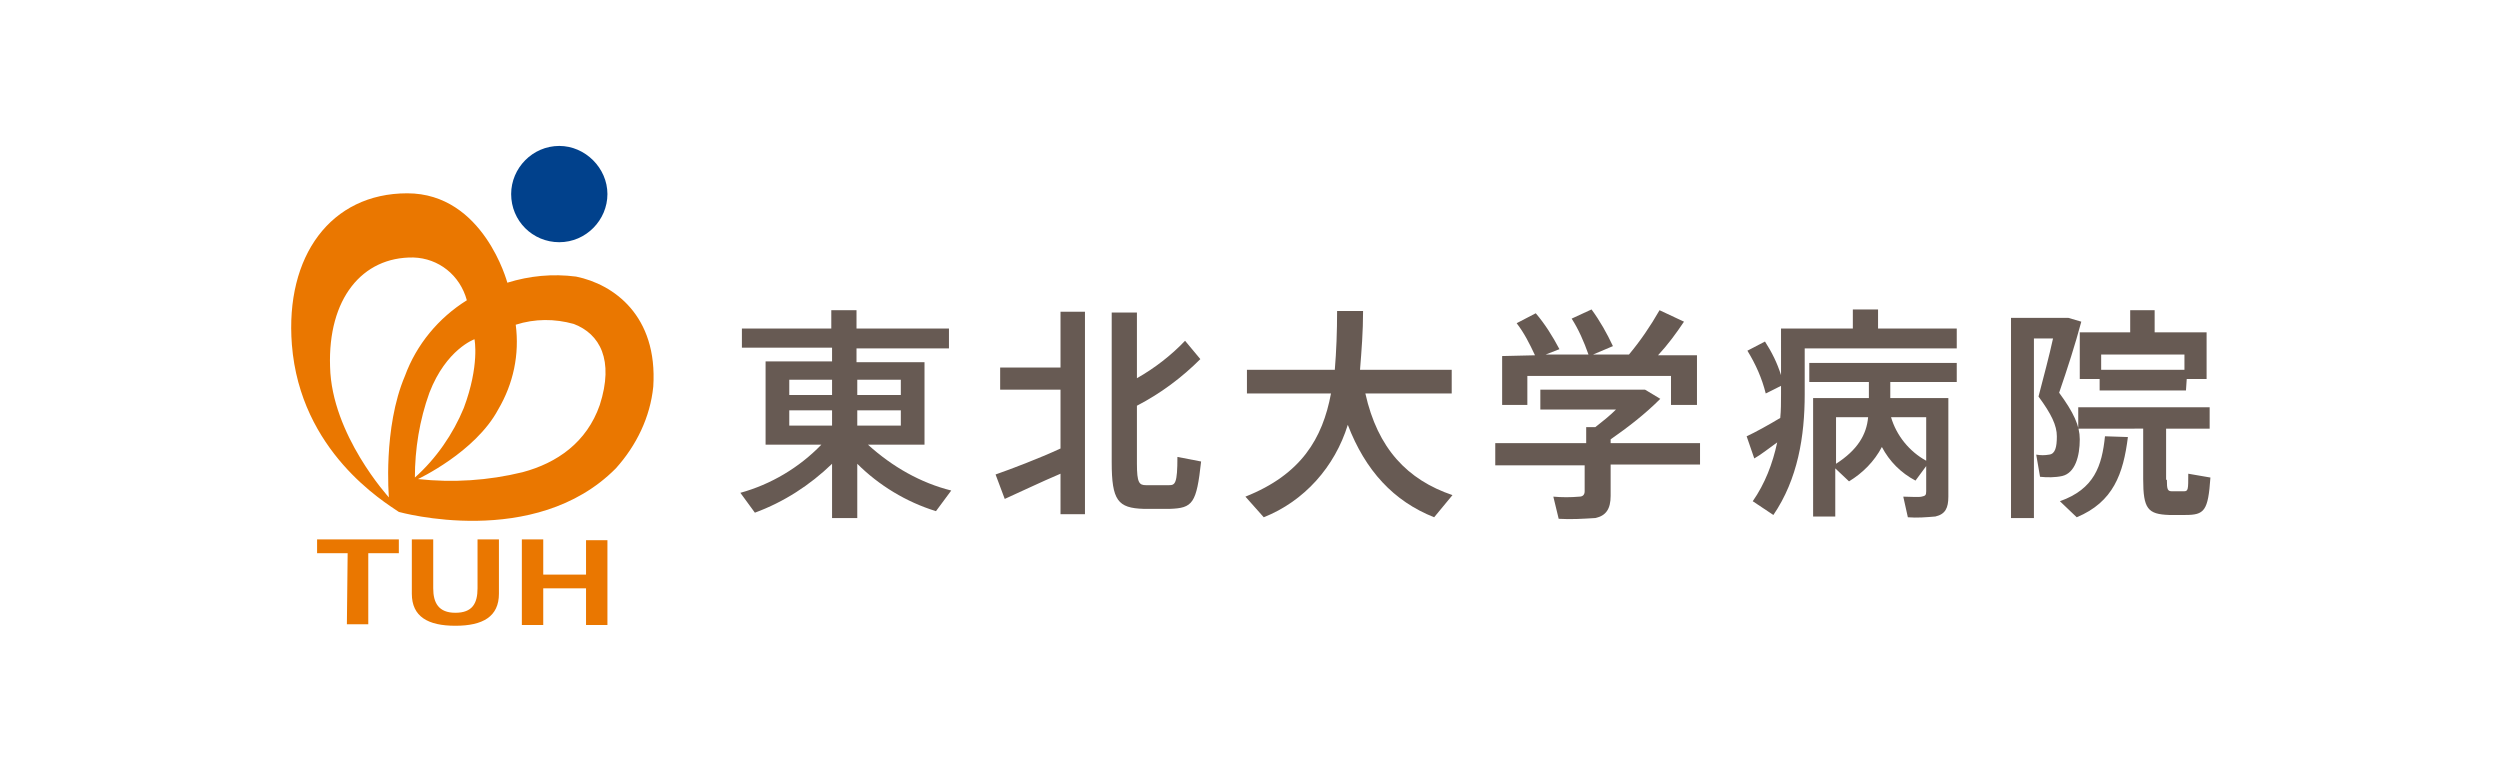 <?xml version="1.0" encoding="utf-8"?>
<!-- Generator: Adobe Illustrator 27.9.0, SVG Export Plug-In . SVG Version: 6.00 Build 0)  -->
<svg version="1.1" id="レイヤー_1" xmlns="http://www.w3.org/2000/svg" xmlns:xlink="http://www.w3.org/1999/xlink" x="0px"
	 y="0px" viewBox="0 0 327.2 101.1" style="enable-background:new 0 0 327.2 101.1;" xml:space="preserve">
<style type="text/css">
	.st0{fill:#FFFFFF;}
	.st1{fill:none;}
	.st2{fill:#675A53;}
	.st3{fill:#EA7700;}
	.st4{fill:#01418C;}
</style>
<g>
	<rect class="st0" width="327.2" height="101.1"/>
	<rect class="st1" width="327.2" height="101.1"/>
</g>
<g id="レイヤー_2_00000139981139568975490710000004480832213797278646_">
	<g id="tx">
		<path class="st2" d="M124.5,64.2l-2,2.7c-3.9-1.2-7.5-3.4-10.3-6.2v7.1h-3.3v-7.1c-2.9,2.8-6.3,5-10.1,6.4l-1.9-2.6
			c4-1.1,7.7-3.3,10.6-6.3h-7.3V47.3h8.7v-1.8H97.1V43h11.7v-2.4h3.3V43h12.1v2.6h-12.1v1.8h8.9v10.8h-7.4
			C116.8,61.1,120.5,63.2,124.5,64.2z M103.3,51.7h5.6v-2h-5.6V51.7z M103.3,55.7h5.6v-2h-5.6V55.7z M117.9,51.7v-2h-5.7v2H117.9z
			 M117.9,55.7v-2h-5.7v2H117.9z"/>
		<path class="st2" d="M131.5,65.3l-1.2-3.2c2-0.7,5.7-2.1,8.5-3.4v-7.7h-7.9v-2.9h7.9v-7.3h3.2v26.5h-3.2V62
			C136.2,63.1,133.3,64.5,131.5,65.3z M153.1,66.6c-1.1,0-2.5,0-3.4,0c-3.4-0.1-4.2-1.1-4.2-6.1V40.9h3.3v8.6c2.3-1.3,4.5-3,6.3-4.9
			l2,2.4c-2.4,2.4-5.2,4.5-8.3,6.1v7.6c0,2.5,0.3,2.8,1.2,2.8c0.9,0,2,0,3,0c0.8,0,1.1-0.2,1.1-3.7l3.1,0.6
			C156.6,65.9,156.1,66.5,153.1,66.6z"/>
		<path class="st2" d="M190.1,64.8l-2.4,2.9c-5.3-2.1-9-6.1-11.3-12.1c-1.7,5.5-5.7,10-11,12.1L163,65c7.3-2.9,10.1-7.6,11.2-13.5
			h-11v-3.1h11.5c0.2-2.4,0.3-5,0.3-7.7h3.4c0,2.7-0.2,5.2-0.4,7.7H190v3.1h-11.3C180.3,58.7,184.2,62.8,190.1,64.8z"/>
		<path class="st2" d="M207.6,57.9v-2h1.2c0.9-0.7,1.9-1.5,2.7-2.3h-9.9V51h13.7l2,1.2c-2,2-4.2,3.7-6.5,5.3V58h11.7v2.8h-11.7v4.1
			c0,1.7-0.6,2.6-2,2.9c-1.6,0.1-3.2,0.2-4.8,0.1l-0.7-2.9c1.1,0.1,2.3,0.1,3.4,0c0.5,0,0.7-0.3,0.7-0.7v-3.4h-11.7V58h11.9V57.9z
			 M200.9,46.5c-0.7-1.5-1.4-2.9-2.4-4.2L201,41c1.2,1.4,2.2,3,3.1,4.7l-1.8,0.7h5.6c-0.6-1.7-1.3-3.3-2.2-4.7l2.6-1.2
			c1.1,1.5,2,3.1,2.8,4.8l-2.6,1.1h4.7c1.5-1.8,2.8-3.7,4-5.8l3.2,1.5c-1,1.5-2.1,3-3.4,4.4h5.1V53h-3.4v-3.8h-18.8V53h-3.3v-6.4
			L200.9,46.5L200.9,46.5z"/>
		<path class="st2" d="M233,54.7c0.1-1,0.1-2,0.1-3.1v-1.1l-2,1c-0.5-2-1.3-3.8-2.4-5.6l2.3-1.2c0.9,1.4,1.6,2.8,2.1,4.4V43h9.4
			v-2.5h3.3V43h10.3v2.6h-19.9v6c0,5.5-0.9,11.1-4.1,15.8l-2.7-1.8c1.6-2.3,2.6-4.9,3.2-7.7c-1,0.7-2.1,1.6-3,2.1l-1-2.9
			C229.7,56.6,231.5,55.6,233,54.7z M250.7,62.9c-1.9-1-3.4-2.5-4.4-4.4c-1,1.9-2.5,3.4-4.3,4.5l-1.8-1.7v6.3h-2.9V52.1h7.3v-2.1
			h-7.8v-2.5h19.3v2.5h-8.7v2.1h7.6V65c0,1.5-0.4,2.3-1.7,2.6c-1.2,0.1-2.4,0.2-3.6,0.1l-0.6-2.7c0.8,0,2,0.1,2.4,0
			c0.5-0.1,0.6-0.2,0.6-0.7V61L250.7,62.9z M240.3,54.6v6.1c2.8-1.8,4-3.8,4.2-6.1H240.3z M252.1,60.3v-5.7h-4.6
			C248.2,57,249.9,59.1,252.1,60.3L252.1,60.3z"/>
		<path class="st2" d="M270.1,41.6h0.6l1.7,0.5c-0.8,3-1.8,6.1-2.9,9.3c1.9,2.6,2.7,4.3,2.7,6.1c0,2.2-0.6,4.4-2.3,4.8
			c-0.9,0.2-2,0.2-2.9,0.1l-0.5-2.9c0.6,0.1,1.1,0.1,1.7,0c0.8-0.1,1-1,1-2.4s-0.7-2.9-2.4-5.2c0.7-2.7,1.4-5.3,1.9-7.6h-2.5v23.5
			h-3V41.6H270.1L270.1,41.6z M278.5,57.2c-0.6,4.8-1.9,8.5-6.7,10.5l-2.2-2.1c4.5-1.6,5.5-4.6,5.9-8.5L278.5,57.2z M283.6,62.8
			c0,1.3,0.1,1.5,0.7,1.5h1.5c0.6,0,0.6-0.2,0.6-2.3l2.9,0.5c-0.3,4.4-0.8,4.9-3.3,4.9h-2.1c-2.8-0.1-3.4-0.8-3.4-4.7v-6.6H272v-2.8
			h17.2v2.8h-5.7V62.8z M286.1,51.1h-11.3v-1.5h-2.6v-6.1h6.6v-2.9h3.2v2.9h6.8v6.1h-2.6L286.1,51.1z M285.9,48.4v-2H275v2H285.9z"
			/>
		<path class="st3" d="M45.5,72.4h-4v-1.8h10.7v1.8h-4v9.3h-2.8L45.5,72.4L45.5,72.4z"/>
		<path class="st3" d="M53.9,70.6h2.8V77c0,1.9,0.7,3.2,2.9,3.2s2.9-1.2,2.9-3.2v-6.4h2.8v7.1c0,3-2.1,4.2-5.7,4.2s-5.7-1.2-5.7-4.2
			V70.6z"/>
		<path class="st3" d="M68.3,70.6h2.8v4.6h5.6v-4.5h2.8v11.1h-2.8V77h-5.6v4.8h-2.8C68.3,81.8,68.3,70.6,68.3,70.6z"/>
		<path class="st4" d="M79.5,25.4c0,3.4-2.8,6.3-6.3,6.3s-6.3-2.8-6.3-6.3c0-3.4,2.8-6.3,6.3-6.3l0,0C76.6,19.1,79.5,22,79.5,25.4
			L79.5,25.4z"/>
		<path class="st3" d="M75.4,36.2c-3.1-0.4-6.1-0.1-9,0.8c0,0-3.1-11.7-13.1-11.7s-16,8.2-15.1,19.8c1.1,14,12.1,20.6,14,21.9
			c0,0,17.8,5,28.4-5.7c2.7-3,4.5-6.7,4.9-10.7C86.1,41.3,80.3,37.2,75.4,36.2z M50.9,65.1c0,0-7.5-8.2-7.7-17.1
			c-0.3-8.9,4.2-14.4,10.9-14.3c3.3,0.1,6.1,2.3,7,5.6c-3.7,2.3-6.6,5.8-8.1,9.9C50.1,56,50.9,65.1,50.9,65.1z M56.2,51.4
			c2.2-5.7,5.9-7,5.9-7s0.7,3.4-1.4,9c-1.4,3.4-3.6,6.6-6.4,9.1C54.3,58.8,54.9,55,56.2,51.4z M78.5,53c-1.7,4.9-5.6,7.6-10.1,8.8
			c-4.5,1.1-9.1,1.4-13.7,0.9c0,0,7.5-3.5,10.5-9.1c2-3.4,2.8-7.2,2.3-11.1c2.5-0.8,5.1-0.8,7.6-0.1C78.5,43.7,80.4,47.1,78.5,53z"
			/>
	</g>
</g>
</svg>
